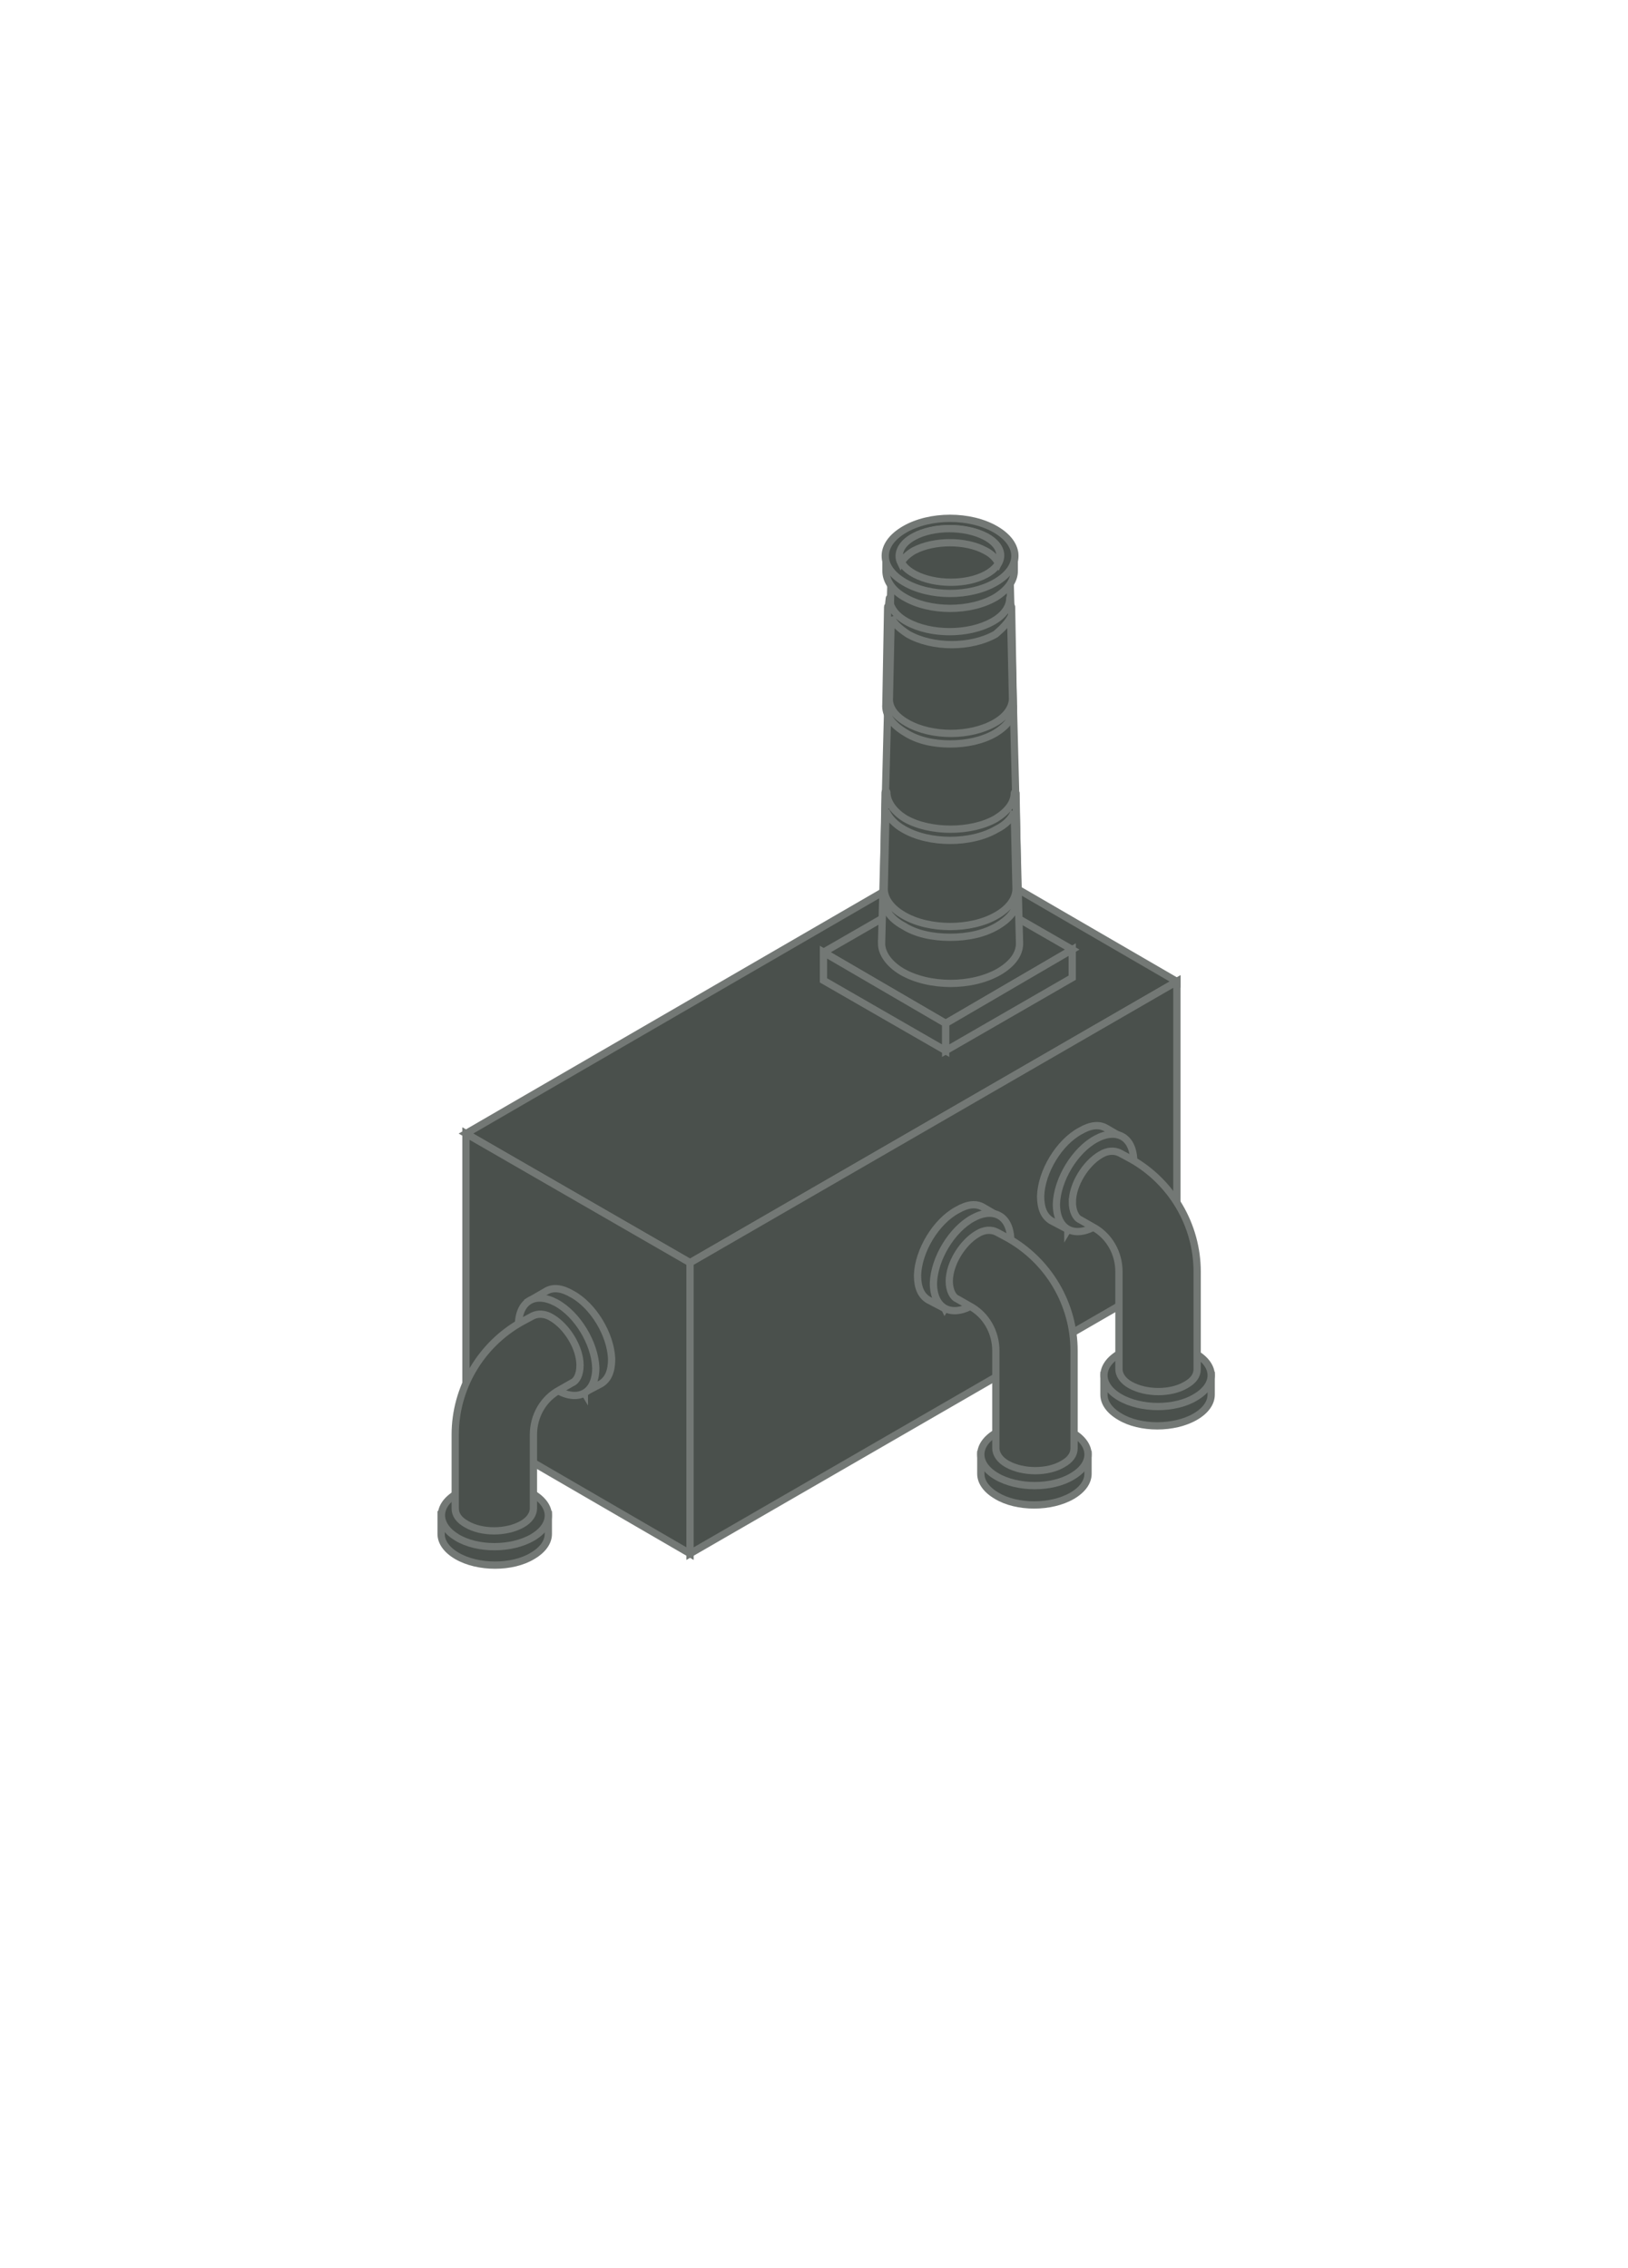 <svg xmlns="http://www.w3.org/2000/svg" width="224" height="312"><path d="M161.93 135.019l-66.986 38.684-30.833-17.77 66.986-38.805 30.833 17.891z" fill="#4A504C" stroke="#737875"/><path d="M64.113 155.933v39.894l30.832 17.891v-40.015l-30.832-17.77z" fill="#4A504C" stroke="#737875"/><path d="M161.93 135.019v40.015l-66.986 38.684v-40.015l66.986-38.684zM75.445 208.35h-.725c-.363-.483-.846-.846-1.451-1.209-2.902-1.692-7.618-1.692-10.399 0-.604.363-1.088.726-1.45 1.209h-.726v2.66c0 1.088.725 2.176 2.176 3.022 2.902 1.692 7.618 1.692 10.399 0 1.45-.846 2.176-1.934 2.176-3.022v-2.66z" fill="#4A504C" stroke="#737875"/><path d="M73.269 205.449c2.902 1.692 2.902 4.352 0 6.044-2.902 1.693-7.618 1.693-10.399 0-2.78-1.692-2.901-4.352 0-6.044 2.781-1.692 7.497-1.692 10.399 0zm7.139-13.902l-.363-.604c-.604-.121-1.088-.242-1.692-.604-2.902-1.572-5.32-5.561-5.442-8.946 0-.725.121-1.33.242-1.813l-.363-.605 2.298-1.33c.967-.604 2.176-.483 3.627.363 2.902 1.572 5.32 5.561 5.441 8.946 0 1.692-.483 2.78-1.45 3.385l-2.298 1.208z" fill="#4A504C" stroke="#737875"/><path d="M76.777 191.306c2.902 1.571 5.2.241 5.2-3.143-.121-3.385-2.54-7.375-5.442-8.946-2.901-1.572-5.199-.242-5.199 3.143.121 3.264 2.54 7.253 5.441 8.946z" fill="#4A504C" stroke="#737875"/><path d="M79.805 187.799c0-2.417-1.814-5.319-3.87-6.527-.967-.605-1.934-.605-2.66-.242l-1.571.846c-5.562 3.143-9.069 9.066-9.069 15.474v10.154c0 .846.484 1.572 1.572 2.176 2.056 1.209 5.441 1.209 7.617 0 1.089-.604 1.572-1.451 1.572-2.176V197.35c0-2.539 1.33-4.957 3.628-6.166l1.692-.967c.605-.242 1.089-1.088 1.089-2.418zm33.508-56.809l16.807 9.792 17.411-10.155-16.807-9.671-17.411 10.034z" fill="#4A504C" stroke="#737875"/><path d="M147.531 130.627v3.868l-17.411 10.034v-3.748l17.411-10.154zm-34.229.362v3.869l16.807 9.671v-3.748l-16.807-9.792zm7.996-1.208l1.33-51.257h16.323l1.33 51.257c0 1.45-.967 2.78-2.781 3.868-3.748 2.176-9.673 2.176-13.421 0-1.814-1.088-2.781-2.539-2.781-3.868z" fill="#4A504C" stroke="#737875"/><path d="M121.901 76.348h.847c.363-.483.967-.967 1.693-1.45 3.506-2.055 9.068-2.055 12.575 0 .725.483 1.33.967 1.692 1.45h.847v2.176c0 1.33-.847 2.539-2.539 3.627-3.507 2.055-9.069 2.055-12.575 0-1.693-.967-2.54-2.297-2.54-3.627v-2.176z" fill="#4A504C" stroke="#737875"/><path d="M124.436 72.843c-3.507 2.055-3.507 5.198 0 7.253 3.506 2.055 9.068 2.055 12.575 0 3.506-2.055 3.506-5.198 0-7.253-3.507-2.055-9.069-2.055-12.575 0z" fill="#4A504C" stroke="#737875"/><path d="M125.891 73.81c2.66-1.451 7.013-1.451 9.794 0 2.66 1.45 2.66 3.747 0 5.198-2.66 1.45-7.013 1.45-9.794 0-2.781-1.45-2.781-3.748 0-5.198z" fill="#4A504C" stroke="#737875"/><path d="M135.553 75.744c-2.66-1.45-7.013-1.45-9.794 0-.846.483-1.451 1.088-1.813 1.692-.605-1.209 0-2.66 1.813-3.626 2.661-1.451 7.013-1.451 9.794 0 1.814.967 2.419 2.296 1.814 3.626-.363-.604-.846-1.209-1.814-1.692zm-4.834 26.595c2.297 0 4.473-.484 6.166-1.451 1.814-1.088 2.781-2.417 2.539-3.989l-.242-13.418c0-.121-.12-.121-.12-.121-.121-1.21-.121-1.088-.121-1.088 0 1.209-.847 2.417-2.419 3.264-3.264 1.813-8.463 1.813-11.728 0-1.572-.847-2.418-2.055-2.418-3.264 0-.121-.121 1.088-.121 1.088-.121 0-.121.12-.121.12l-.242 13.42c-.121 1.45.846 2.78 2.66 3.867 1.693 1.088 3.869 1.572 6.167 1.572zm8.343-17.408l.241 10.88c.121 1.33-.725 2.66-2.418 3.627-3.385 1.934-8.706 1.934-12.091 0-1.693-.967-2.539-2.176-2.418-3.506l.241-11c.363.845 1.21 1.57 2.298 2.296 3.385 1.934 8.705 1.934 12.091 0 .846-.725 1.572-1.45 2.056-2.297zm-8.333 44.003c2.418 0 4.715-.483 6.529-1.571s2.781-2.418 2.781-3.868l-.242-14.386c0-.121-.121-.121-.121-.121-.121 0-.121.121-.121.121 0 1.33-.967 2.539-2.539 3.506-3.385 1.934-9.068 1.934-12.454 0-1.572-.967-2.539-2.297-2.539-3.627 0-.121-.121-.121-.121-.121-.121 0-.121.121-.121.121l-.242 14.507c0 1.45.968 2.901 2.781 3.868 1.693 1.088 3.991 1.571 6.409 1.571zm8.826-17.286l.242 10.638c0 1.329-.967 2.659-2.66 3.626-3.506 2.055-9.31 2.055-12.817 0-1.692-.967-2.66-2.297-2.66-3.626l.242-10.759c.363.967 1.33 1.934 2.418 2.538 3.507 2.055 9.311 2.055 12.817 0 1.209-.604 2.056-1.45 2.418-2.417zm12.342 77.544h.726c.362-.483.846-.846 1.451-1.209 2.901-1.692 7.617-1.692 10.398 0 .605.363 1.088.726 1.451 1.209h.725v2.66c0 1.088-.725 2.176-2.176 3.022-2.902 1.692-7.617 1.692-10.398 0-1.451-.846-2.177-1.934-2.177-3.022v-2.66z" fill="#4A504C" stroke="#737875"/><path d="M154.074 186.17c-2.902 1.692-2.902 4.352 0 6.044 2.901 1.693 7.617 1.693 10.398 0 2.902-1.692 2.902-4.352 0-6.044-2.781-1.693-7.497-1.693-10.398 0zm-7.145-17.045l.363-.605c.605-.121 1.088-.242 1.693-.604 2.902-1.572 5.32-5.561 5.441-8.946 0-.725-.121-1.33-.242-1.813l.363-.605-2.297-1.33c-.968-.604-2.177-.483-3.628.363-2.902 1.572-5.32 5.561-5.441 8.946 0 1.692.484 2.78 1.451 3.385l2.297 1.209z" fill="#4A504C" stroke="#737875"/><path d="M150.551 168.762c-2.902 1.572-5.199.242-5.199-3.143.121-3.385 2.539-7.374 5.441-8.946 2.902-1.571 5.199-.241 5.199 3.143-.121 3.385-2.539 7.375-5.441 8.946z" fill="#4A504C" stroke="#737875"/><path d="M147.549 165.378c0-2.418 1.814-5.32 3.869-6.528.968-.605 1.935-.605 2.66-.242l1.572.846c5.562 3.143 9.069 9.067 9.069 15.474v13.418c0 .846-.484 1.572-1.572 2.176-2.056 1.209-5.441 1.209-7.618 0-1.088-.604-1.571-1.451-1.571-2.176v-13.418c0-2.539-1.331-4.957-3.628-6.166l-1.693-.967c-.604-.241-1.088-1.209-1.088-2.417zm-12.597 34.694h.725c.363-.484.847-.846 1.451-1.209 2.902-1.692 7.618-1.692 10.399 0 .604.363 1.088.725 1.451 1.209h.725v2.659c0 1.088-.725 2.176-2.176 3.023-2.902 1.692-7.618 1.692-10.399 0-1.451-.847-2.176-1.935-2.176-3.023v-2.659z" fill="#4A504C" stroke="#737875"/><path d="M137.128 197.05c-2.902 1.692-2.902 4.352 0 6.044 2.902 1.692 7.618 1.692 10.399 0 2.902-1.692 2.902-4.352 0-6.044-2.781-1.693-7.497-1.693-10.399 0zm-7.136-17.046l.363-.604c.604-.121 1.088-.242 1.692-.604 2.902-1.572 5.321-5.561 5.441-8.946 0-.725-.12-1.33-.241-1.813l.362-.605-2.297-1.33c-.967-.604-2.176-.483-3.627.363-2.902 1.572-5.32 5.561-5.441 8.946 0 1.692.483 2.78 1.451 3.385l2.297 1.208z" fill="#4A504C" stroke="#737875"/><path d="M133.629 179.642c-2.902 1.571-5.199.241-5.199-3.144.121-3.384 2.539-7.374 5.441-8.945 2.902-1.572 5.199-.242 5.199 3.143-.121 3.385-2.539 7.374-5.441 8.946z" fill="#4A504C" stroke="#737875"/><path d="M130.612 176.257c0-2.418 1.813-5.319 3.869-6.528.967-.604 1.934-.604 2.66-.242l1.572.846c5.562 3.144 9.068 9.067 9.068 15.474v13.419c0 .846-.483 1.571-1.572 2.176-2.055 1.208-5.441 1.208-7.617 0-1.088-.605-1.572-1.451-1.572-2.176v-13.419c0-2.539-1.33-4.956-3.627-6.165l-1.693-.967c-.605-.242-1.088-1.209-1.088-2.418z" fill="#4A504C" stroke="#737875"/></svg>